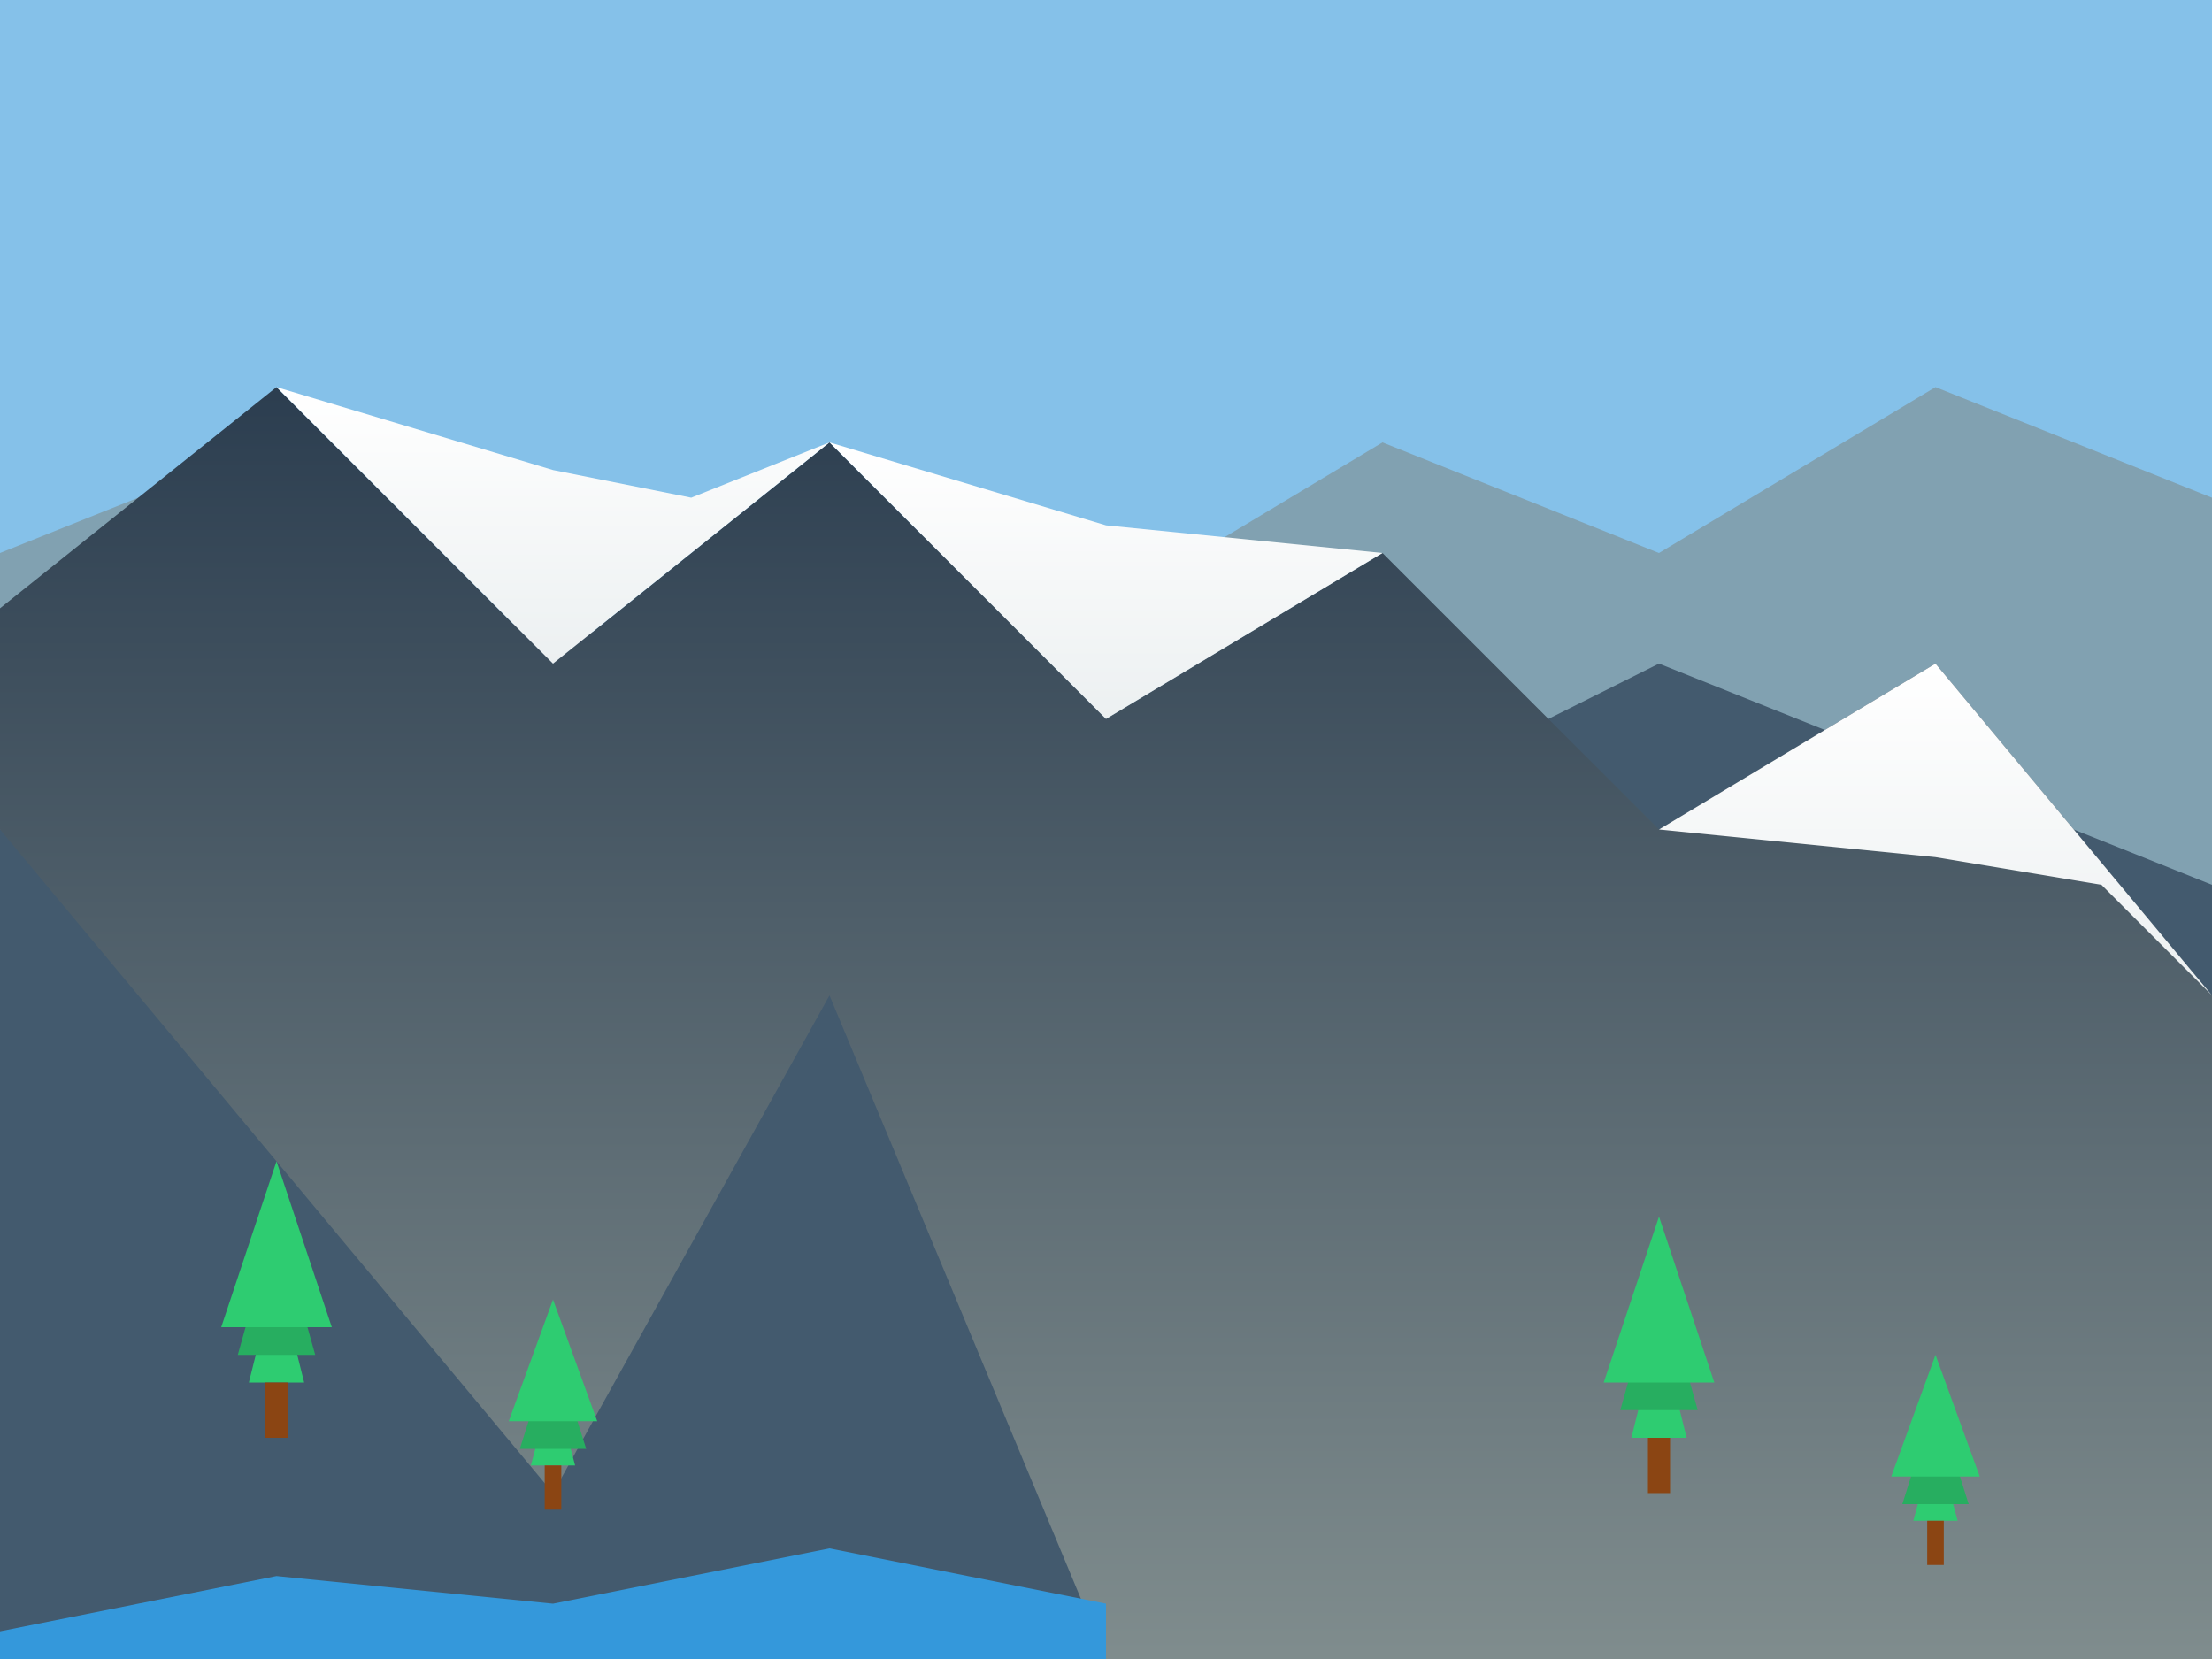 <?xml version="1.0" encoding="UTF-8"?>
<svg width="400" height="300" viewBox="0 0 400 300" xmlns="http://www.w3.org/2000/svg">
  <defs>
    <linearGradient id="mountainGradient" x1="0%" y1="0%" x2="0%" y2="100%">
      <stop offset="0%" stop-color="#2c3e50" />
      <stop offset="100%" stop-color="#7f8c8d" />
    </linearGradient>
    <linearGradient id="snowGradient" x1="0%" y1="0%" x2="0%" y2="100%">
      <stop offset="0%" stop-color="#ffffff" />
      <stop offset="100%" stop-color="#ecf0f1" />
    </linearGradient>
  </defs>
  
  <!-- Sky Background -->
  <rect x="0" y="0" width="400" height="300" fill="#85C1E9" />
  
  <!-- Background Mountains -->
  <path d="M0,100 L50,80 L100,120 L150,90 L200,110 L250,80 L300,100 L350,70 L400,90 L400,300 L0,300 Z" fill="#7f8c8d" opacity="0.6" />
  
  <!-- Mid Mountain -->
  <path d="M0,150 L100,110 L200,170 L300,120 L400,160 L400,300 L0,300 Z" fill="#34495e" opacity="0.8" />
  
  <!-- Main Mountain -->
  <path d="M0,150 L100,270 L150,180 L200,300 L400,300 L400,180 L350,120 L300,150 L250,100 L200,130 L150,80 L100,120 L50,70 L0,110 Z" fill="url(#mountainGradient)" />
  
  <!-- Snow Caps -->
  <path d="M150,80 L200,130 L250,100 L200,95 Z" fill="url(#snowGradient)" />
  <path d="M50,70 L100,120 L150,80 L125,90 L100,85 Z" fill="url(#snowGradient)" />
  <path d="M300,150 L350,120 L400,180 L380,160 L350,155 Z" fill="url(#snowGradient)" />
  
  <!-- Lake Reflection -->
  <path d="M0,300 L200,300 L200,290 L150,280 L100,290 L50,285 L0,295 Z" fill="#3498db" />
  
  <!-- Trees -->
  <g transform="translate(50, 230)">
    <path d="M0,0 L5,20 L-5,20 Z" fill="#2ecc71" />
    <path d="M0,-10 L7,15 L-7,15 Z" fill="#27ae60" />
    <path d="M0,-20 L10,10 L-10,10 Z" fill="#2ecc71" />
    <rect x="-2" y="20" width="4" height="10" fill="#8B4513" />
  </g>
  
  <g transform="translate(100, 250)">
    <path d="M0,0 L4,15 L-4,15 Z" fill="#2ecc71" />
    <path d="M0,-7 L6,12 L-6,12 Z" fill="#27ae60" />
    <path d="M0,-15 L8,7 L-8,7 Z" fill="#2ecc71" />
    <rect x="-1.5" y="15" width="3" height="8" fill="#8B4513" />
  </g>
  
  <g transform="translate(300, 240)">
    <path d="M0,0 L5,20 L-5,20 Z" fill="#2ecc71" />
    <path d="M0,-10 L7,15 L-7,15 Z" fill="#27ae60" />
    <path d="M0,-20 L10,10 L-10,10 Z" fill="#2ecc71" />
    <rect x="-2" y="20" width="4" height="10" fill="#8B4513" />
  </g>
  
  <g transform="translate(350, 260)">
    <path d="M0,0 L4,15 L-4,15 Z" fill="#2ecc71" />
    <path d="M0,-7 L6,12 L-6,12 Z" fill="#27ae60" />
    <path d="M0,-15 L8,7 L-8,7 Z" fill="#2ecc71" />
    <rect x="-1.5" y="15" width="3" height="8" fill="#8B4513" />
  </g>
</svg>